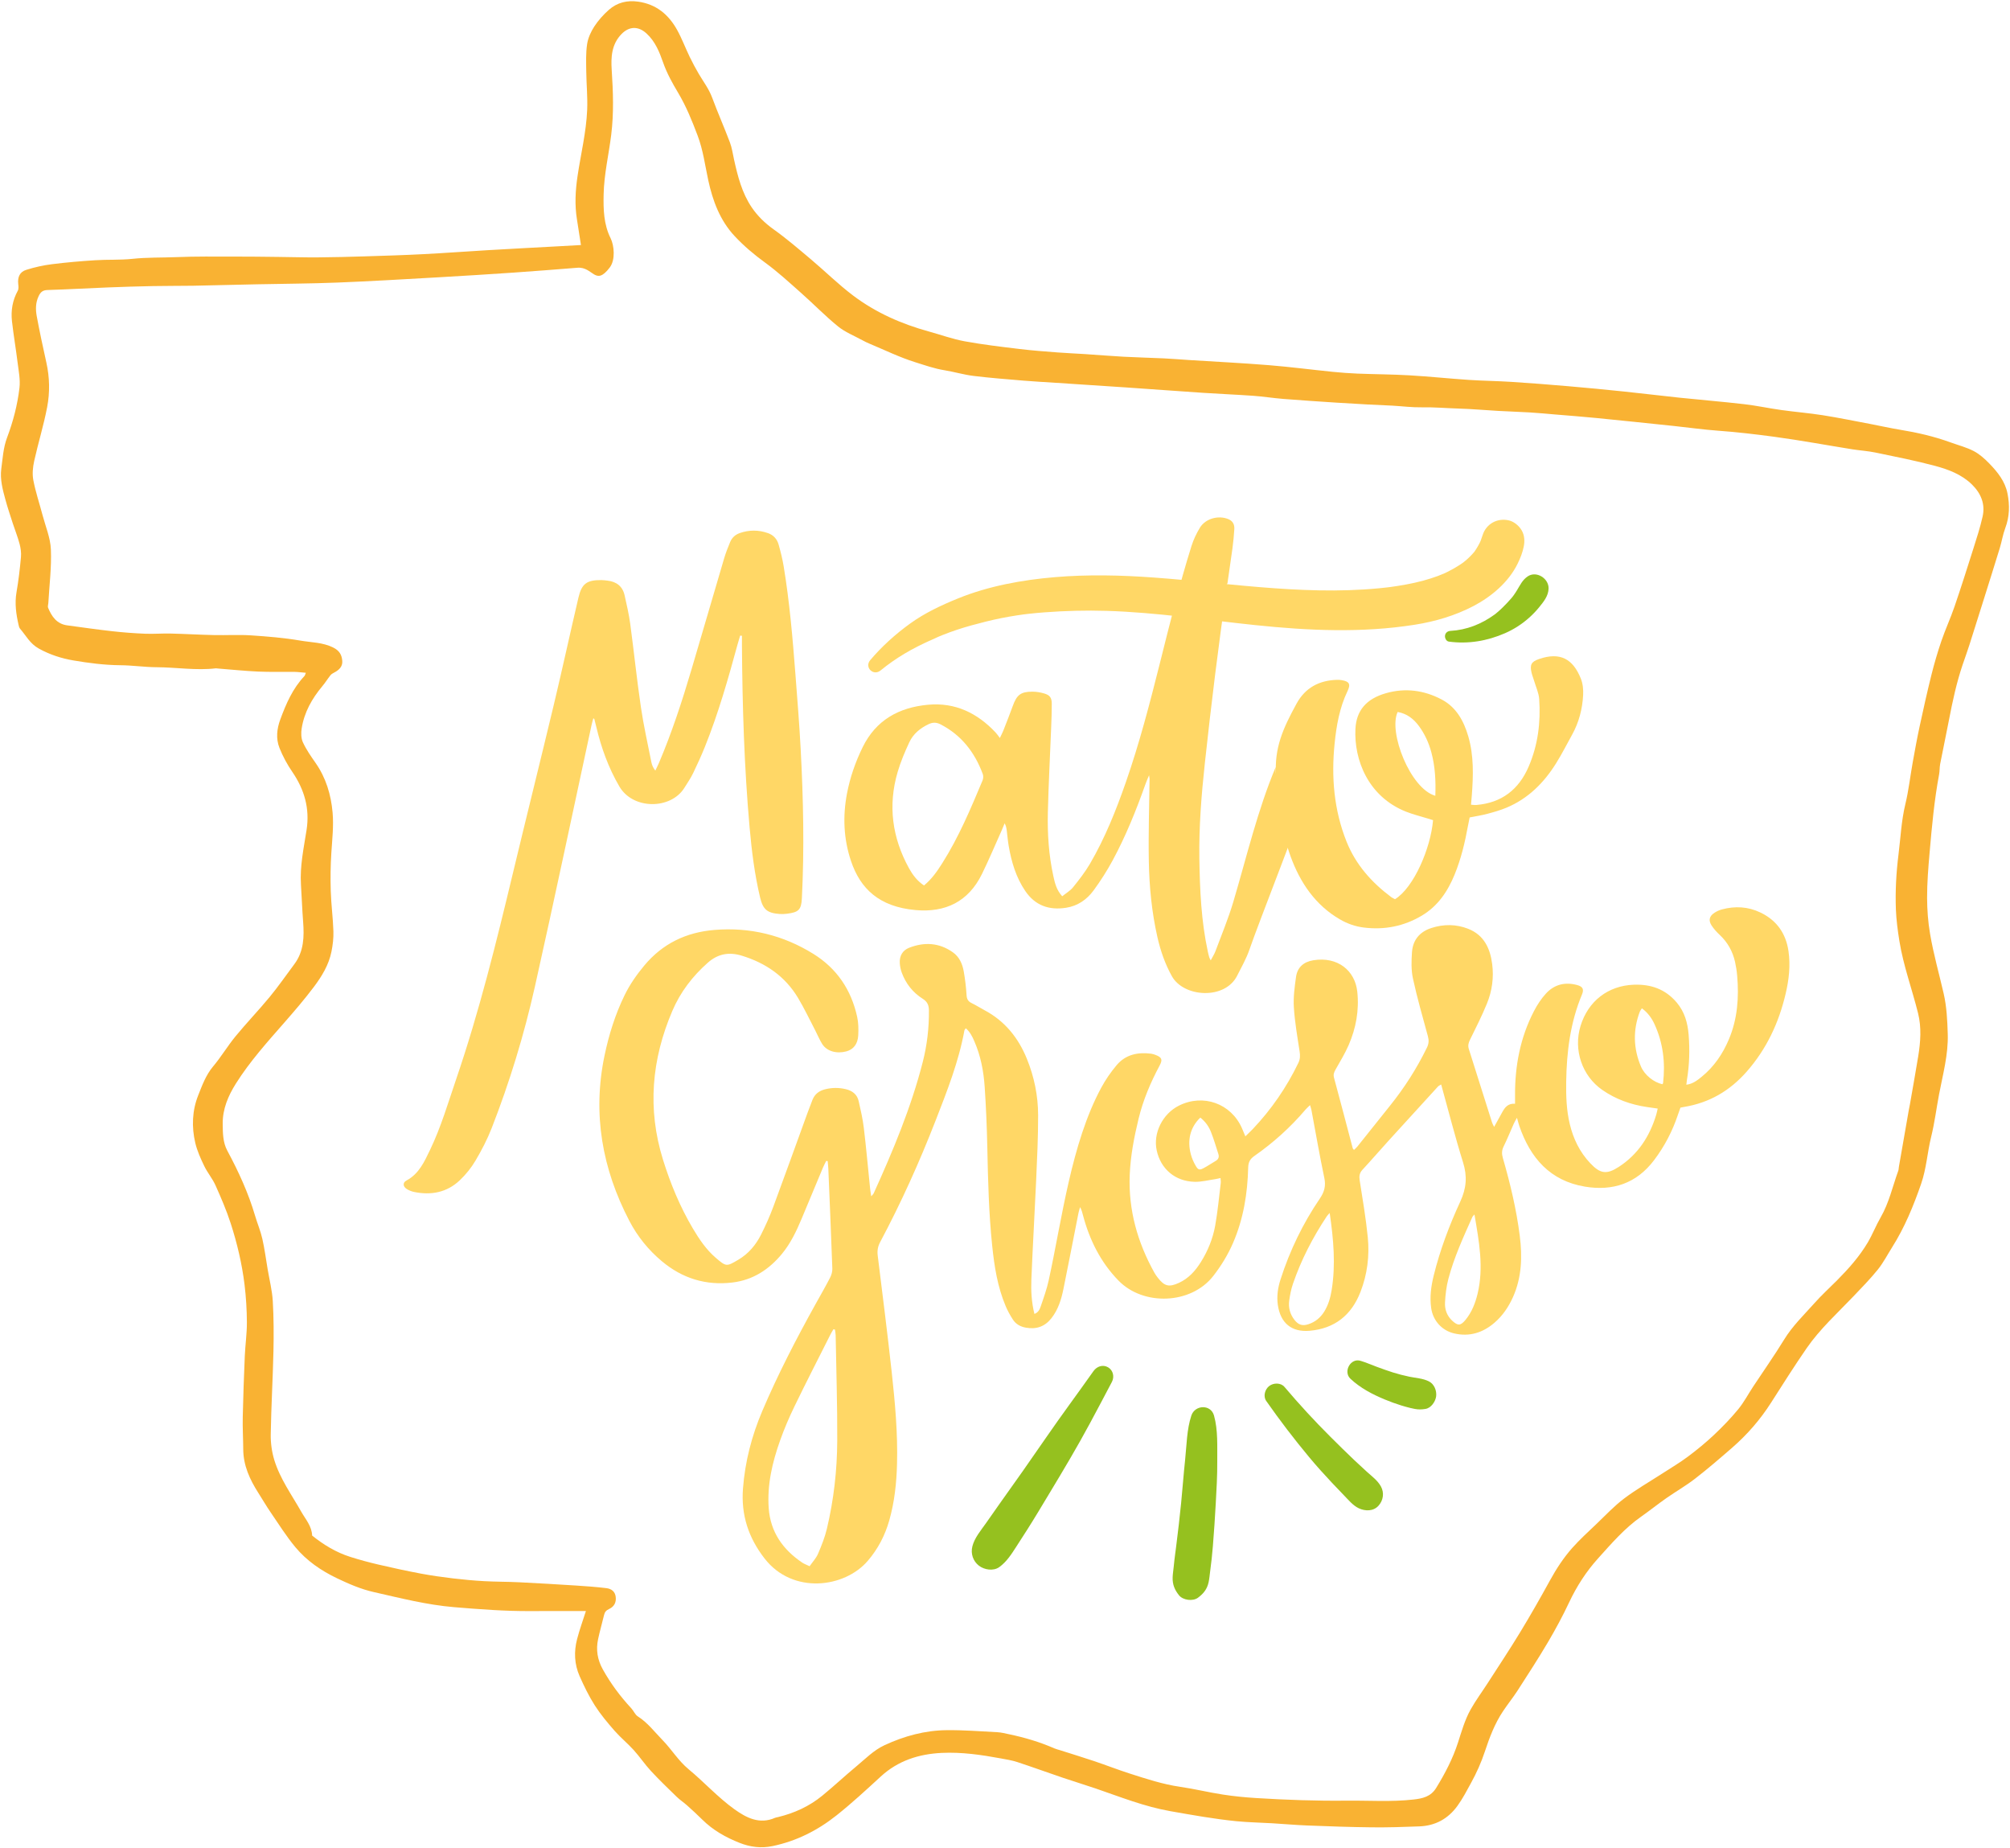 <?xml version="1.0" encoding="UTF-8"?>
<!DOCTYPE svg PUBLIC '-//W3C//DTD SVG 1.0//EN'
          'http://www.w3.org/TR/2001/REC-SVG-20010904/DTD/svg10.dtd'>
<svg height="643.2" preserveAspectRatio="xMidYMid meet" version="1.0" viewBox="-0.3 -0.4 699.6 643.2" width="699.6" xmlns="http://www.w3.org/2000/svg" xmlns:xlink="http://www.w3.org/1999/xlink" zoomAndPan="magnify"
><g
  ><g id="change1_1"
    ><path d="M203.63,560.22c-6.51,0-12.86-0.04-19.21,0.01c-8.89,0.06-17.74-0.63-26.6-1.36c-9.53-0.79-18.73-3.15-28-5.25 c-4.52-1.02-8.69-2.84-12.78-4.79c-5.51-2.62-10.59-6.1-14.52-10.82c-3.15-3.79-5.8-8.01-8.59-12.09 c-1.53-2.23-2.89-4.58-4.35-6.87c-2.95-4.63-5.19-9.49-5.22-15.13c-0.02-3.72-0.25-7.45-0.17-11.17 c0.15-7.09,0.41-14.17,0.71-21.26c0.17-3.92,0.75-7.83,0.73-11.74c-0.02-4.38-0.29-8.79-0.82-13.14 c-0.89-7.25-2.57-14.37-4.82-21.31c-1.46-4.51-3.35-8.9-5.29-13.23c-1.05-2.34-2.79-4.38-3.91-6.7c-1.25-2.59-2.46-5.27-3.12-8.04 c-1.32-5.57-1.09-11.29,1.01-16.56c1.37-3.46,2.67-7.07,5.2-10.08c2.79-3.32,5.03-7.1,7.78-10.45c3.85-4.69,8.07-9.07,11.93-13.75 c3.02-3.67,5.73-7.59,8.57-11.4c3.32-4.44,3.44-9.55,3.04-14.76c-0.33-4.27-0.48-8.57-0.75-12.83c-0.42-6.56,0.98-12.8,1.96-19.15 c1.14-7.38-0.76-13.99-4.96-20.12c-1.78-2.6-3.33-5.45-4.49-8.38c-1.28-3.23-0.91-6.64,0.3-9.9c2.01-5.45,4.3-10.75,8.37-15.06 c0.23-0.24,0.29-0.64,0.52-1.17c-1.47-0.12-2.74-0.3-4.02-0.32c-4.19-0.05-8.38,0.09-12.56-0.1c-4.73-0.21-9.45-0.71-14.18-1.08 c-0.19-0.01-0.38-0.07-0.56-0.05c-6.9,0.81-13.77-0.36-20.67-0.39c-4.19-0.02-8.37-0.66-12.56-0.69 c-5.52-0.05-10.98-0.75-16.38-1.67c-4.14-0.71-8.15-1.99-12-4.12c-3.13-1.73-4.47-4.54-6.55-6.93c-0.28-0.33-0.4-0.84-0.5-1.28 c-0.86-3.75-1.4-7.49-0.73-11.38c0.7-4.05,1.18-8.14,1.55-12.23c0.14-1.53-0.09-3.16-0.49-4.66c-0.64-2.4-1.58-4.72-2.35-7.09 c-0.89-2.73-1.8-5.46-2.56-8.23c-0.96-3.5-1.93-7.11-1.45-10.72c0.49-3.64,0.69-7.36,2.01-10.88c2.11-5.6,3.63-11.4,4.32-17.33 c0.33-2.8-0.26-5.73-0.62-8.58c-0.6-4.89-1.44-9.74-1.99-14.63c-0.41-3.69,0.19-7.25,2.02-10.58c0.35-0.63,0.25-1.58,0.16-2.36 c-0.25-2.36,0.5-4.19,2.79-4.91c2.91-0.92,5.93-1.59,8.96-1.97c5-0.63,10.04-1.06,15.07-1.38c4.29-0.28,8.63-0.03,12.89-0.48 c5.11-0.55,10.23-0.39,15.34-0.6c6.72-0.28,13.46-0.18,20.19-0.19c5.11-0.01,10.21,0.06,15.32,0.12c4.56,0.05,9.11,0.19,13.67,0.16 c5.51-0.04,11.02-0.19,16.52-0.36c6.72-0.21,13.45-0.41,20.17-0.76c7.46-0.38,14.9-0.94,22.36-1.38c8.11-0.48,16.22-0.9,24.32-1.34 c2.7-0.15,5.4-0.3,8.26-0.46c-0.47-3-0.92-5.99-1.4-8.98c-0.8-4.96-0.53-9.92,0.19-14.83c1.14-7.75,3.05-15.41,3.38-23.26 c0.18-4.45-0.27-8.92-0.32-13.38c-0.04-3.14-0.17-6.33,0.29-9.41c0.32-2.15,1.3-4.34,2.5-6.18c1.4-2.15,3.19-4.15,5.13-5.85 c2.86-2.5,6.32-3.35,10.16-2.8c6.28,0.89,10.59,4.5,13.54,9.83c1.67,3.01,2.88,6.27,4.38,9.38c0.97,2.02,2.04,3.99,3.17,5.93 c1.6,2.72,3.52,5.21,4.64,8.24c1.94,5.24,4.21,10.35,6.18,15.58c0.72,1.9,1,3.96,1.44,5.96c1.29,5.84,2.76,11.64,6.15,16.65 c2.01,2.97,4.56,5.47,7.57,7.62c4.53,3.23,8.76,6.87,13.02,10.45c4.95,4.17,9.57,8.75,14.73,12.64 c7.89,5.95,16.85,9.89,26.39,12.51c4.14,1.14,8.22,2.63,12.43,3.4c6.33,1.16,12.73,1.91,19.12,2.68c4.36,0.53,8.75,0.85,13.13,1.19 c3.15,0.25,6.32,0.36,9.47,0.57c4.55,0.3,9.1,0.68,13.65,0.93c4.65,0.25,9.3,0.35,13.95,0.57c2.94,0.14,5.88,0.39,8.82,0.58 c9.22,0.58,18.46,1.04,27.67,1.78c7.43,0.6,14.84,1.57,22.26,2.32c2.86,0.29,5.72,0.5,8.59,0.62c6.04,0.24,12.1,0.25,18.14,0.6 c6.89,0.4,13.75,1.13,20.64,1.59c4.94,0.33,9.9,0.37,14.84,0.69c6.61,0.42,13.21,0.94,19.81,1.51c6.5,0.56,13,1.18,19.49,1.86 c6.41,0.66,12.8,1.46,19.21,2.13c7.5,0.78,15.01,1.39,22.5,2.26c4.35,0.5,8.64,1.44,12.98,2.04c4.78,0.67,9.6,1.05,14.36,1.8 c5.52,0.87,11,2,16.49,3.03c3.47,0.66,6.93,1.45,10.41,2.02c5.98,0.98,11.86,2.32,17.57,4.4c2.72,0.99,5.58,1.71,8.12,3.04 c2.02,1.05,3.82,2.69,5.43,4.34c2.87,2.96,5.46,6.18,6.3,10.39c0.81,4.09,0.73,8.11-0.78,12.09c-0.84,2.23-1.2,4.64-1.9,6.93 c-1.83,5.99-3.73,11.96-5.6,17.94c-1.65,5.26-3.3,10.52-4.98,15.77c-0.74,2.31-1.58,4.6-2.36,6.9c-2.09,6.18-3.46,12.53-4.69,18.92 c-1,5.21-2.11,10.4-3.12,15.6c-0.23,1.19-0.15,2.43-0.37,3.62c-1.68,8.98-2.51,18.07-3.3,27.16c-0.46,5.28-0.9,10.58-0.88,15.87 c0.02,4.16,0.33,8.33,1.04,12.49c1.19,7,3.13,13.8,4.72,20.7c1.06,4.58,1.29,9.41,1.43,14.14c0.22,7.15-1.71,14.05-3.03,21.01 c-0.93,4.93-1.55,9.92-2.75,14.78c-1.33,5.4-1.63,10.97-3.48,16.31c-2.67,7.7-5.72,15.16-10.08,22.06 c-1.65,2.61-3.07,5.39-4.99,7.78c-2.64,3.27-5.6,6.29-8.51,9.34c-5.6,5.87-11.66,11.35-16.3,18.07 c-4.28,6.21-8.32,12.59-12.38,18.95c-3.76,5.89-8.29,11.09-13.54,15.66c-4.23,3.68-8.48,7.34-12.91,10.77 c-3.16,2.45-6.67,4.45-9.95,6.74c-2.98,2.08-5.81,4.36-8.79,6.45c-5.8,4.06-10.36,9.39-15.04,14.58 c-4.1,4.55-7.41,9.69-10.04,15.28c-2.22,4.72-4.71,9.33-7.36,13.83c-3.35,5.67-6.94,11.2-10.51,16.74c-1.61,2.5-3.5,4.83-5.15,7.31 c-2.87,4.31-4.69,9.12-6.3,14c-1.27,3.83-2.9,7.46-4.85,11c-1.48,2.7-2.88,5.42-4.7,7.92c-3.29,4.53-7.72,6.92-13.26,7.13 c-5.51,0.22-11.03,0.39-16.54,0.33c-7.47-0.08-14.94-0.35-22.4-0.64c-4.07-0.16-8.13-0.52-12.19-0.77 c-4.17-0.25-8.37-0.31-12.52-0.72c-7.72-0.77-15.35-2.15-22.99-3.49c-9-1.58-17.4-4.94-25.96-7.88c-3.8-1.3-7.64-2.45-11.44-3.74 c-5.3-1.8-10.57-3.72-15.89-5.47c-1.85-0.61-3.8-0.91-5.73-1.27c-6.8-1.26-13.64-2.25-20.58-1.92c-7.98,0.39-15.21,2.69-21.24,8.24 c-5.01,4.61-10.03,9.25-15.35,13.48c-6.56,5.22-13.94,8.96-22.25,10.7c-3.99,0.84-7.79,0.36-11.5-1.11 c-4.82-1.91-9.27-4.4-12.99-8.09c-1.72-1.7-3.5-3.34-5.3-4.95c-1.16-1.04-2.49-1.9-3.6-2.98c-3.04-2.95-6.1-5.89-8.98-9 c-2.14-2.31-3.9-4.96-6.01-7.29c-2.11-2.33-4.58-4.34-6.65-6.7c-2.45-2.8-4.87-5.69-6.87-8.81c-2.05-3.21-3.74-6.69-5.29-10.18 c-1.83-4.14-2.03-8.55-0.88-12.92C201.41,566.72,202.56,563.58,203.63,560.22z M108.34,533.95c4,3.22,8.37,5.87,13.31,7.43 c3.19,1.01,6.44,1.89,9.7,2.65c4.91,1.14,9.84,2.22,14.8,3.15c3.73,0.7,7.5,1.23,11.28,1.68c3.62,0.43,7.25,0.76,10.89,0.96 c4,0.22,8.01,0.18,12.02,0.38c6.63,0.32,13.25,0.72,19.87,1.14c3.52,0.23,7.05,0.48,10.55,0.91c1.64,0.2,3.01,1.08,3.24,3.01 c0.24,1.91-0.49,3.42-2.35,4.27c-0.96,0.44-1.46,1.03-1.69,2.03c-0.67,2.82-1.49,5.61-2.09,8.45c-0.78,3.69-0.24,7.13,1.66,10.54 c2.75,4.94,6.08,9.39,9.91,13.52c0.82,0.88,1.29,2.19,2.25,2.8c3.44,2.18,5.83,5.41,8.61,8.25c3.17,3.25,5.5,7.19,9.09,10.16 c5.44,4.5,10.22,9.82,15.96,13.93c4.11,2.94,8.71,5.35,14.12,2.96c0.34-0.15,0.73-0.18,1.09-0.27c5.63-1.37,10.81-3.73,15.3-7.4 c4.06-3.31,7.88-6.91,11.91-10.25c3.15-2.61,6.03-5.61,9.82-7.36c6.86-3.18,14.07-5.15,21.64-5.22c5.88-0.06,11.76,0.4,17.63,0.71 c1.38,0.07,2.75,0.44,4.11,0.72c5.41,1.13,10.68,2.7,15.75,4.92c0.6,0.26,1.24,0.4,1.87,0.6c3.97,1.27,7.96,2.48,11.92,3.81 c4.16,1.4,8.24,3,12.42,4.34c5.77,1.85,11.53,3.75,17.58,4.62c4.97,0.72,9.86,1.93,14.83,2.69c3.87,0.6,7.78,0.98,11.68,1.22 c10.43,0.64,20.88,1.02,31.33,0.9c7.79-0.09,15.6,0.49,23.37-0.4c3.09-0.35,5.96-0.96,7.84-4.01c3.1-5.03,5.82-10.25,7.62-15.84 c1.26-3.9,2.37-7.86,4.37-11.44c1.77-3.17,3.95-6.1,5.92-9.16c3.77-5.86,7.64-11.67,11.26-17.63c3.64-5.98,7.11-12.07,10.48-18.21 c2.22-4.04,4.72-7.86,7.75-11.28c2.6-2.92,5.52-5.57,8.35-8.27c3.17-3.03,6.2-6.27,9.68-8.9c4.24-3.2,8.89-5.85,13.35-8.74 c2.99-1.94,6.07-3.75,8.91-5.88c3.13-2.34,6.16-4.83,9-7.5c2.98-2.81,5.85-5.77,8.44-8.93c2-2.43,3.49-5.28,5.23-7.92 c3.6-5.45,7.37-10.8,10.78-16.36c2.91-4.76,6.89-8.56,10.54-12.66c2.48-2.79,5.25-5.31,7.89-7.96c4-4.03,7.78-8.28,10.68-13.18 c1.65-2.8,2.83-5.87,4.46-8.69c2.94-5.09,4.17-10.8,6.14-16.24c0.16-0.43,0.14-0.92,0.22-1.38c1.13-6.51,2.27-13.02,3.41-19.54 c0.13-0.74,0.3-1.47,0.43-2.21c0.97-5.58,1.98-11.15,2.89-16.74c0.81-4.98,1.17-10.01-0.06-14.94c-2.09-8.4-5.11-16.53-6.5-25.14 c-0.59-3.68-1.08-7.4-1.22-11.04c-0.23-6.3,0.11-12.69,0.9-18.95c0.74-5.88,0.99-11.83,2.4-17.65c1.15-4.77,1.69-9.69,2.56-14.53 c0.76-4.23,1.53-8.47,2.44-12.67c1.28-5.92,2.59-11.84,4.06-17.72c0.99-3.97,2.14-7.91,3.46-11.78c1.38-4.05,3.19-7.96,4.58-12.01 c2.3-6.72,4.45-13.49,6.59-20.26c1.16-3.66,2.35-7.33,3.19-11.07c0.99-4.38-0.57-8.11-3.72-11.19c-3.59-3.51-8.19-5.22-12.84-6.47 c-6.83-1.83-13.79-3.19-20.72-4.63c-2.65-0.55-5.37-0.71-8.05-1.13c-9.11-1.46-18.19-3.15-27.33-4.38 c-6.42-0.86-12.88-1.62-19.36-2.09c-5.16-0.37-10.29-1.11-15.44-1.65c-9.08-0.95-18.17-1.9-27.26-2.8 c-4.63-0.46-9.28-0.8-13.92-1.19c-2.98-0.25-5.95-0.54-8.93-0.72c-3.71-0.22-7.42-0.33-11.13-0.54c-4.56-0.25-9.11-0.68-13.67-0.81 c-4.26-0.12-8.5-0.51-12.77-0.43c-3.41,0.06-6.84-0.38-10.26-0.58c-2.87-0.16-5.74-0.26-8.61-0.41c-3.64-0.2-7.28-0.4-10.91-0.64 c-6.15-0.41-12.3-0.8-18.44-1.29c-3.53-0.28-7.04-0.85-10.58-1.1c-5.76-0.41-11.53-0.63-17.29-1.02 c-9.01-0.6-18.02-1.28-27.03-1.89c-8.09-0.55-16.17-1.07-24.26-1.6c-3.73-0.25-7.46-0.43-11.19-0.75 c-5.84-0.49-11.69-0.94-17.51-1.65c-3.41-0.42-6.74-1.43-10.14-1.98c-3.49-0.56-6.82-1.75-10.13-2.78 c-5.44-1.7-10.62-4.24-15.91-6.45c-0.86-0.36-1.7-0.76-2.51-1.21c-2.85-1.56-5.98-2.79-8.47-4.81c-4.47-3.63-8.5-7.8-12.82-11.62 c-4.11-3.64-8.17-7.39-12.6-10.61c-3.81-2.77-7.36-5.77-10.55-9.18c-5.13-5.48-7.66-12.35-9.2-19.48 c-1.12-5.19-1.78-10.44-3.68-15.47c-1.94-5.16-3.99-10.22-6.82-14.97c-2-3.36-3.89-6.73-5.21-10.51c-1.27-3.62-2.74-7.34-5.8-10.12 c-2.82-2.57-5.97-2.51-8.62,0.17c-3.55,3.59-3.76,8.13-3.47,12.57c0.5,7.51,0.76,14.99-0.16,22.46c-0.85,6.93-2.5,13.77-2.65,20.79 c-0.11,5.25,0,10.42,2.44,15.32c1.22,2.46,1.73,7.47-0.31,10.15c-5.1,6.71-5.73-0.35-11.26,0.09c-7.28,0.58-14.55,1.16-21.83,1.66 c-8.94,0.61-17.88,1.18-26.83,1.68c-11.66,0.66-23.32,1.36-34.99,1.82c-9.33,0.37-18.67,0.4-28,0.6 c-7.37,0.16-14.74,0.36-22.11,0.5c-4.67,0.08-9.35,0.02-14.02,0.12c-5.22,0.1-10.44,0.26-15.66,0.47c-7,0.28-13.99,0.68-20.99,0.9 c-1.68,0.05-2.44,0.72-3.12,2.19c-1.06,2.27-1.05,4.59-0.64,6.87c1,5.42,2.16,10.81,3.36,16.19c1.15,5.16,1.25,10.4,0.27,15.51 c-1.2,6.3-3.12,12.46-4.51,18.73c-0.48,2.16-0.71,4.55-0.3,6.68c0.79,4.11,2.14,8.11,3.21,12.17c1.05,3.96,2.73,7.91,2.9,11.92 c0.26,6.21-0.54,12.46-0.89,18.69c-0.03,0.55-0.27,1.18-0.08,1.63c1.26,3.04,3.02,5.62,6.65,6.11c5.19,0.7,10.37,1.45,15.57,2.03 c3.81,0.43,7.63,0.72,11.46,0.88c2.97,0.13,5.95-0.13,8.93-0.06c5.03,0.12,10.06,0.42,15.09,0.53c4.29,0.1,8.59-0.18,12.87,0.1 c5.77,0.38,11.57,0.85,17.27,1.83c3.78,0.65,7.69,0.59,11.34,2.38c2.27,1.11,3.06,2.63,3.21,4.73c0.14,1.96-1.18,3.17-2.84,4.02 c-0.46,0.24-0.96,0.52-1.27,0.92c-0.99,1.24-1.82,2.61-2.84,3.82c-3.6,4.31-6.3,9.08-7.18,14.68c-0.25,1.57-0.22,3.45,0.43,4.85 c1.16,2.52,2.79,4.85,4.39,7.14c3.64,5.21,5.39,11.08,5.94,17.28c0.41,4.64-0.13,9.29-0.43,13.94c-0.29,4.45-0.35,8.93-0.21,13.39 c0.14,4.66,0.77,9.3,0.92,13.95c0.08,2.39-0.21,4.84-0.69,7.19c-0.92,4.55-3.32,8.49-6.04,12.12c-3.24,4.32-6.78,8.43-10.34,12.5 c-5.96,6.81-12.02,13.53-16.87,21.23c-2.71,4.31-4.65,8.88-4.59,14.04c0.04,3.15,0.04,6.41,1.59,9.29 c3.9,7.26,7.34,14.71,9.67,22.64c0.79,2.68,1.9,5.28,2.52,7.99c0.8,3.52,1.27,7.12,1.87,10.69c0.62,3.67,1.56,7.33,1.78,11.03 c0.34,5.84,0.36,11.71,0.23,17.56c-0.22,9.62-0.78,19.24-0.94,28.86c-0.05,2.95,0.37,6.02,1.22,8.84c2,6.59,6.08,12.17,9.43,18.1 C106.07,528.31,108.22,530.65,108.34,533.95z" fill="#f9b233"
    /></g
    ><g id="change2_1"
    ><path d="M335.86,357.42c-0.22,0.34-0.45,0.53-0.49,0.75c-1.98,10.86-6.01,21.06-9.99,31.28 c-5.64,14.49-12.02,28.66-19.34,42.39c-0.82,1.54-1.05,3.01-0.84,4.7c1.67,13.54,3.4,27.07,4.88,40.63 c1.15,10.56,2.12,21.14,1.84,31.79c-0.17,6.67-0.87,13.27-2.7,19.71c-1.48,5.21-3.91,9.91-7.47,14.06 c-8.1,9.46-26.15,11.79-35.93-0.8c-5.64-7.26-8.22-15.18-7.52-24.34c0.72-9.41,3.05-18.36,6.73-27.01 c5.45-12.81,11.85-25.14,18.6-37.3c1.68-3.02,3.41-6.01,4.99-9.08c0.49-0.95,0.82-2.11,0.78-3.16 c-0.41-11.57-0.91-23.13-1.39-34.69c-0.04-0.91-0.15-1.81-0.23-2.71c-0.17-0.02-0.34-0.04-0.51-0.06 c-0.36,0.74-0.77,1.47-1.09,2.23c-2.5,5.97-4.98,11.95-7.48,17.92c-1.81,4.31-3.81,8.52-6.81,12.16c-4.51,5.48-10.12,9.14-17.26,10 c-9.23,1.11-17.43-1.43-24.56-7.4c-4.7-3.93-8.49-8.63-11.31-14.03c-9.46-18.14-12.87-37.21-8.67-57.44 c1.52-7.3,3.72-14.37,6.99-21.08c1.83-3.75,4.19-7.13,6.85-10.33c6.38-7.67,14.63-11.61,24.47-12.41 c12.37-1.01,23.85,1.8,34.38,8.32c8.21,5.09,13.2,12.53,15.26,21.91c0.46,2.07,0.49,4.29,0.38,6.43c-0.16,3.08-1.7,4.95-4.16,5.61 c-3.39,0.9-6.75-0.04-8.36-2.54c-0.97-1.52-1.64-3.22-2.48-4.83c-1.96-3.75-3.77-7.58-5.93-11.2 c-4.51-7.55-11.26-12.19-19.61-14.74c-4.45-1.36-8.31-0.65-11.8,2.43c-5.33,4.7-9.55,10.21-12.35,16.75 c-7.23,16.89-8.77,34.13-3.26,51.84c2.6,8.36,5.93,16.39,10.4,23.93c2.21,3.73,4.63,7.33,7.94,10.17c3.66,3.14,3.74,3.13,7.9,0.67 c3.51-2.07,6.08-5.14,7.89-8.74c1.59-3.15,3.04-6.4,4.27-9.71c4.03-10.84,7.92-21.73,11.88-32.6c0.56-1.54,1.14-3.07,1.75-4.6 c0.8-2.01,2.35-3.14,4.4-3.65c2.39-0.6,4.78-0.61,7.18-0.04c2.29,0.55,3.96,1.82,4.49,4.16c0.7,3.11,1.43,6.23,1.8,9.39 c0.84,7.03,1.47,14.08,2.19,21.13c0.08,0.74,0.22,1.48,0.38,2.6c0.45-0.52,0.71-0.72,0.83-0.97c6.74-14.87,13.06-29.91,17.11-45.78 c1.5-5.88,2.2-11.87,2.14-17.95c-0.02-1.81-0.54-3.01-2.14-4.02c-3.45-2.18-5.91-5.28-7.32-9.13c-0.38-1.04-0.61-2.17-0.68-3.27 c-0.16-2.51,0.96-4.47,3.27-5.37c5.32-2.07,10.5-1.77,15.25,1.62c2.23,1.59,3.28,4.01,3.74,6.61c0.48,2.71,0.81,5.47,0.98,8.22 c0.08,1.39,0.52,2.21,1.77,2.81c1.55,0.75,3.01,1.69,4.53,2.5c7.02,3.75,11.69,9.53,14.67,16.82c2.58,6.32,3.93,12.92,3.94,19.69 c0.01,7.59-0.35,15.19-0.69,22.78c-0.51,11.47-1.2,22.94-1.66,34.42c-0.16,3.94,0.06,7.9,1.06,11.95c1.36-0.49,1.84-1.58,2.17-2.55 c1.04-3.01,2.12-6.03,2.8-9.13c4.68-21.35,7.8-47.64,18.29-67.04c1.51-2.79,3.34-5.46,5.39-7.88c3.12-3.68,7.37-4.55,12-3.95 c0.51,0.07,1.01,0.24,1.49,0.42c2.2,0.83,2.56,1.61,1.44,3.7c-3.15,5.89-5.74,11.98-7.32,18.49c-1.57,6.47-2.83,13.01-3.09,19.67 c-0.48,12.14,2.73,23.4,8.6,33.95c0.33,0.6,0.75,1.16,1.17,1.71c2.31,3,3.91,3.39,7.37,1.8c3.34-1.54,5.69-4.15,7.6-7.2 c2.47-3.92,4.19-8.18,5.01-12.7c0.88-4.91,1.33-9.91,1.94-14.87c0.06-0.49-0.05-1.01-0.09-1.71c-0.7,0.15-1.25,0.31-1.81,0.39 c-2.38,0.34-4.77,0.98-7.14,0.93c-6.81-0.14-11.86-4.45-13.26-10.95c-1.3-5.99,2.04-12.71,7.74-15.56 c8.43-4.23,18.12-0.77,21.93,7.84c0.37,0.84,0.71,1.7,1.19,2.85c1.06-1.04,1.87-1.79,2.63-2.59c6.46-6.82,11.72-14.48,15.81-22.95 c0.64-1.32,0.67-2.55,0.45-3.98c-0.79-5.11-1.68-10.23-2.01-15.39c-0.22-3.49,0.26-7.06,0.75-10.54c0.47-3.36,2.63-5.28,6.04-5.83 c8.5-1.37,14.48,3.62,15.28,10.88c0.71,6.52-0.43,12.75-3.02,18.7c-1.27,2.92-2.96,5.65-4.52,8.43c-0.52,0.93-0.87,1.71-0.55,2.88 c2.22,8.16,4.35,16.35,6.51,24.53c0.04,0.15,0.19,0.26,0.44,0.58c0.41-0.4,0.84-0.75,1.18-1.17c3.78-4.72,7.54-9.45,11.32-14.17 c5.05-6.29,9.37-13.03,12.9-20.28c0.66-1.34,0.71-2.54,0.32-3.95c-1.81-6.66-3.73-13.3-5.19-20.03c-0.65-2.98-0.56-6.19-0.34-9.27 c0.31-4.17,2.66-7.02,6.7-8.34c4.34-1.41,8.72-1.39,12.94,0.3c5.44,2.17,7.57,6.8,8.27,12.22c0.61,4.71-0.03,9.36-1.81,13.73 c-1.76,4.3-3.86,8.47-5.92,12.65c-0.53,1.08-0.77,2.02-0.4,3.19c2.72,8.55,5.41,17.12,8.12,25.68c0.12,0.38,0.35,0.73,0.69,1.43 c1.07-1.94,1.97-3.57,2.87-5.2c0.91-1.65,2.01-3.04,4.41-2.85c0-1.09,0-2.01,0-2.93c-0.06-10.26,1.81-20.11,6.56-29.27 c1.14-2.2,2.54-4.35,4.21-6.17c2.93-3.19,6.71-4.09,10.9-2.93c1.93,0.54,2.38,1.48,1.62,3.3c-4.07,9.73-5.34,19.96-5.49,30.39 c-0.07,4.93,0.09,9.85,1.25,14.68c1.23,5.13,3.47,9.75,7.12,13.61c3.47,3.69,5.71,4.03,9.97,1.26c6.67-4.33,10.73-10.61,13-18.13 c0.19-0.63,0.31-1.29,0.51-2.14c-1.34-0.19-2.53-0.36-3.71-0.53c-5.64-0.83-10.89-2.7-15.58-5.96c-7.05-4.89-10.1-13.95-7.57-22.25 c2.66-8.71,9.64-14.03,18.53-14.36c5.99-0.22,11.01,1.54,14.95,6.19c2.75,3.26,3.82,7.09,4.15,11.22 c0.42,5.27,0.28,10.53-0.6,15.75c-0.08,0.49-0.12,0.98-0.2,1.64c2.26-0.28,3.81-1.53,5.32-2.75c4.32-3.5,7.36-7.98,9.5-13.07 c2.99-7.1,3.53-14.54,2.87-22.12c-0.14-1.63-0.39-3.26-0.75-4.86c-0.83-3.62-2.56-6.74-5.3-9.31c-1.06-0.99-2.08-2.1-2.86-3.31 c-1.16-1.8-0.78-3.26,1.02-4.42c0.78-0.51,1.68-0.92,2.58-1.16c4.58-1.23,9.1-0.99,13.39,1.07c5.64,2.7,8.87,7.22,9.78,13.42 c0.74,5.04,0.16,9.99-1,14.9c-2.37,10.08-6.62,19.17-13.53,27.04c-5.9,6.72-13.06,10.88-21.85,12.31 c-0.34,0.05-0.67,0.13-1.22,0.23c-0.29,0.81-0.61,1.68-0.91,2.56c-1.91,5.69-4.64,10.93-8.28,15.74 c-6.13,8.11-14.37,10.8-24.04,9.2c-12.13-2.01-19.04-9.98-22.86-21.14c-0.28-0.81-0.47-1.65-0.81-2.83c-0.47,0.86-0.82,1.41-1.08,2 c-1.2,2.68-2.29,5.41-3.59,8.04c-0.67,1.36-0.64,2.58-0.24,3.96c2.56,8.88,4.72,17.87,5.88,27.05c0.92,7.28,0.71,14.49-2.36,21.36 c-1.54,3.44-3.62,6.5-6.48,8.95c-4.04,3.46-8.67,4.91-13.96,3.69c-4.29-0.99-7.4-4.44-8.03-8.82c-0.55-3.83-0.04-7.58,0.87-11.29 c2.2-8.92,5.44-17.5,9.27-25.8c2.13-4.62,2.47-8.78,0.96-13.6c-2.78-8.89-5.07-17.93-7.62-27.12c-0.46,0.29-0.85,0.43-1.1,0.7 c-5.71,6.24-11.42,12.49-17.11,18.75c-3.08,3.39-6.07,6.86-9.18,10.21c-1.06,1.14-1.2,2.26-0.97,3.74 c1.03,6.56,2.15,13.12,2.81,19.72c0.65,6.51-0.16,12.95-2.55,19.09c-3.13,8.06-8.97,12.73-17.67,13.49 c-6.3,0.55-10.16-2.66-11.08-8.97c-0.44-3.06,0.01-6.03,0.95-8.94c3.22-10.01,7.75-19.4,13.66-28.08c1.56-2.3,2.16-4.39,1.57-7.18 c-1.65-7.85-3.01-15.77-4.49-23.66c-0.09-0.48-0.27-0.94-0.48-1.69c-0.66,0.64-1.17,1.07-1.59,1.57 c-5.23,6.15-11.19,11.52-17.8,16.13c-1.5,1.05-2.09,2.16-2.14,4.01c-0.22,9.04-1.65,17.87-5.27,26.24 c-1.79,4.14-4.12,7.95-6.9,11.52c-7.75,9.92-24.33,10.48-32.98,1.58c-6.26-6.43-10.07-14.15-12.35-22.72 c-0.24-0.91-0.45-1.84-1.01-2.84c-0.18,0.66-0.41,1.32-0.55,1.99c-1.75,8.81-3.44,17.62-5.23,26.42c-0.74,3.65-1.81,7.2-4.17,10.22 c-2.31,2.96-5.29,3.98-8.93,3.32c-1.89-0.34-3.46-1.21-4.49-2.79c-0.98-1.51-1.87-3.11-2.56-4.77c-2.81-6.68-3.92-13.75-4.66-20.9 c-1.18-11.35-1.46-22.74-1.7-34.14c-0.15-7.08-0.44-14.16-0.92-21.22c-0.37-5.44-1.39-10.79-3.6-15.84 C338.12,360.27,337.31,358.68,335.86,357.42z M290.32,462.26c-0.18-0.03-0.36-0.06-0.55-0.09c-0.33,0.59-0.7,1.16-1,1.76 c-4.19,8.33-8.45,16.62-12.52,25.01c-1.88,3.88-3.59,7.86-5.03,11.92c-2.71,7.61-4.55,15.42-3.96,23.58 c0.6,8.29,4.91,14.36,11.64,18.91c0.69,0.47,1.51,0.75,2.59,1.27c1.04-1.49,2.26-2.77,2.92-4.3c1.22-2.84,2.39-5.76,3.1-8.76 c2.38-10.03,3.55-20.26,3.6-30.55c0.06-12.26-0.34-24.52-0.55-36.78C290.54,463.57,290.4,462.92,290.32,462.26z M462.51,421.69 c-0.58,0.65-0.82,0.88-1,1.15c-4.88,7.36-8.93,15.16-11.79,23.52c-0.64,1.86-1.02,3.83-1.29,5.79c-0.35,2.49,0.28,4.81,1.86,6.8 c1.35,1.7,2.75,2.13,4.8,1.46c2.39-0.78,4.22-2.29,5.54-4.42c1.43-2.32,2.15-4.88,2.58-7.54 C464.62,439.66,463.86,430.92,462.51,421.69z M512.9,422.22c-0.47,0.53-0.62,0.64-0.69,0.78c-3.17,7.08-6.42,14.14-8.4,21.67 c-0.69,2.64-1.02,5.42-1.16,8.16c-0.13,2.37,0.64,4.61,2.47,6.32c2,1.87,2.95,1.83,4.68-0.28c2.18-2.66,3.39-5.79,4.19-9.08 C516.19,440.63,514.51,431.64,512.9,422.22z M571.18,350.48c-0.35,0.54-0.59,0.8-0.71,1.12c-2.45,6.43-2.28,12.85,0.38,19.13 c1.3,3.06,4.55,5.52,7.43,6.16c0.09-0.13,0.26-0.25,0.27-0.39c0.82-7.08,0.02-13.94-2.96-20.45 C574.62,353.93,573.29,352.04,571.18,350.48z M417.48,388.5c-3.47,3.35-4.62,7.78-3.3,12.78c0.37,1.4,0.98,2.77,1.71,4.02 c0.85,1.44,1.31,1.54,2.74,0.79c1.45-0.76,2.8-1.7,4.21-2.52c0.99-0.57,1.25-1.4,0.92-2.41c-0.81-2.54-1.57-5.11-2.54-7.58 C420.47,391.66,419.3,389.94,417.48,388.5z" fill="#ffd766"
    /></g
    ><g id="change2_2"
    ><path d="M549.95,235.81c-2.72-6.86-7.15-9.44-14.58-6.88c-2.7,0.93-3.24,1.99-2.6,4.73c0.23,1,0.64,1.97,0.93,2.96 c0.61,2.07,1.58,4.11,1.73,6.21c0.56,8.11-0.42,16.03-3.68,23.57c-3.46,8.01-9.42,12.58-18.19,13.32c-0.56,0.05-1.14-0.05-1.86-0.1 c0.11-1.2,0.21-2.22,0.28-3.24c0.52-6.91,0.73-13.82-1.24-20.57c-1.57-5.38-4.19-10.15-9.33-12.84c-6.11-3.2-12.62-4.07-19.34-2.14 c-6.78,1.94-10.28,5.99-10.6,12.41c-0.53,10.76,4.41,23.53,17.54,28.78c2.47,0.99,5.09,1.62,7.64,2.41 c0.63,0.19,1.25,0.39,1.84,0.57c-0.84,9.84-6.72,23.48-13.24,27.51c-0.4-0.22-0.88-0.41-1.29-0.71c-6.84-5.1-12.37-11.3-15.57-19.3 c-4.4-10.99-5.35-22.46-4.17-34.12c0.63-6.27,1.72-12.5,4.49-18.27c1.17-2.44,0.66-3.39-2.06-3.83c-0.51-0.08-1.03-0.13-1.54-0.11 c-6.27,0.17-11.12,2.74-14.18,8.37c-4.66,8.56-7.74,15.23-7.1,25.06c1.19,18.3,4.99,39.96,22.28,49.95 c2.57,1.49,5.34,2.46,8.28,2.82c7.18,0.89,13.92-0.43,20.16-4.13c5.6-3.32,9.03-8.41,11.44-14.3c2.24-5.46,3.6-11.17,4.65-16.95 c0.17-0.92,0.37-1.84,0.59-2.93c2.11-0.42,4.17-0.73,6.16-1.26c2.25-0.6,4.5-1.24,6.64-2.13c7.53-3.14,13.03-8.64,17.28-15.45 c2.01-3.22,3.73-6.62,5.57-9.94c2.39-4.31,3.6-8.98,3.85-13.86C550.82,239.54,550.63,237.52,549.95,235.81z M499.28,276.52 c-8.7-2.45-16.43-22.18-13.11-29.17c3.34,0.61,5.62,2.47,7.46,4.98c2.01,2.75,3.39,5.8,4.27,9.08 C499.23,266.35,499.47,271.38,499.28,276.52z" fill="#ffd766"
    /></g
    ><g id="change2_3"
    ><path d="M451.13,261.93c-0.4-11.98-7.84,16.52-7.39,4.55c-6.31,14.97-10.05,31.01-14.76,46.9 c-1.74,5.86-4.11,11.53-6.25,17.27c-0.37,1-0.99,1.92-1.63,3.14c-0.31-0.64-0.45-0.84-0.51-1.07c-0.18-0.66-0.36-1.33-0.5-2.01 c-2.29-10.61-2.77-21.4-2.94-32.19c-0.17-11.16,0.71-22.27,1.91-33.35c2.22-20.48,4.72-40.94,7.67-61.22 c-0.02-0.24-0.03-0.48-0.05-0.72c-0.03-0.29,0.08-0.49,0.25-0.62c0.59-4.07,1.18-8.13,1.74-12.2c0.3-2.22,0.51-4.46,0.65-6.7 c0.1-1.6-0.54-2.84-2.13-3.48c-3.45-1.4-7.9-0.18-9.84,2.99c-1.2,1.97-2.22,4.12-2.92,6.32c-8.6,27.34-13.4,55.08-22.86,82.25 c-3.41,9.79-7.26,19.42-12.5,28.4c-1.69,2.89-3.78,5.56-5.88,8.17c-0.99,1.22-2.45,2.06-3.77,3.13c-2.01-2.19-2.57-4.64-3.1-7.06 c-1.59-7.3-2.08-14.72-1.9-22.15c0.24-9.84,0.76-19.67,1.15-29.51c0.11-2.76,0.22-5.52,0.21-8.29c-0.01-2.11-0.67-3-2.69-3.58 c-1.31-0.38-2.71-0.61-4.07-0.61c-4.06,0.01-5.42,1.12-6.81,4.97c-1.05,2.92-2.21,5.81-3.34,8.7c-0.27,0.69-0.63,1.33-1.16,2.45 c-0.62-0.81-0.99-1.39-1.45-1.88c-6.38-6.79-14.07-10.56-23.54-9.69c-10.11,0.93-18.11,5.29-22.76,14.77 c-2.53,5.15-4.39,10.53-5.46,16.14c-1.51,7.94-1.18,15.82,1.42,23.53c3.25,9.61,9.81,15.87,22.42,17.01 c10.43,0.94,18.43-2.93,23.14-12.55c2.46-5.03,4.64-10.21,6.93-15.32c0.34-0.76,0.64-1.55,0.96-2.32c0.5,0.86,0.63,1.68,0.74,2.5 c0.23,1.8,0.37,3.61,0.68,5.39c0.96,5.57,2.55,10.94,5.77,15.67c3.44,5.06,8.29,6.75,14.19,5.83c4.08-0.63,7.26-2.86,9.61-6.07 c2.44-3.33,4.68-6.84,6.64-10.47c4.6-8.52,8.21-17.5,11.44-26.62c0.29-0.83,0.66-1.63,1.21-2.96c0.12,0.83,0.17,1,0.17,1.17 c-0.11,9.58-0.44,19.17-0.26,28.74c0.16,8.89,1.02,17.76,3,26.47c1.08,4.73,2.64,9.26,5.02,13.54c4.09,7.38,18.45,8.33,22.72-0.15 c1.51-3,3.21-5.96,4.29-9.12c3-8.79,18.7-48.73,21.55-57.57C455.92,272.16,451.15,262.4,451.13,261.93z M341.68,271.2 c-4.14,9.87-8.28,19.74-14.04,28.82c-1.75,2.77-3.61,5.46-6.33,7.71c-2.45-1.65-3.97-3.73-5.23-6 c-5.85-10.63-7.38-21.82-3.94-33.51c1.04-3.54,2.5-6.98,4.06-10.33c1.35-2.9,3.75-4.88,6.66-6.27c1.44-0.69,2.73-0.71,4.18,0.03 c7.3,3.75,11.93,9.77,14.73,17.32C342.01,269.63,341.96,270.55,341.68,271.2z" fill="#ffd766"
    /></g
    ><g id="change2_4"
    ><path d="M257.32,220.78c-0.29,0.97-0.59,1.93-0.86,2.91c-3.3,12.08-6.71,24.12-11.4,35.76 c-1.26,3.12-2.65,6.19-4.12,9.22c-0.87,1.78-2,3.43-3.05,5.11c-4.72,7.54-17.86,7.65-22.62-0.51c-3.79-6.5-6.29-13.42-8.01-20.68 c-0.22-0.92-0.45-1.84-0.69-2.76c-0.01-0.06-0.1-0.09-0.35-0.29c-0.22,0.81-0.44,1.53-0.6,2.26 c-6.56,30.37-12.95,60.79-19.74,91.11c-3.76,16.77-8.78,33.22-15.04,49.25c-1.53,3.92-3.5,7.71-5.65,11.34 c-1.47,2.49-3.37,4.84-5.48,6.84c-4.47,4.23-9.95,5.26-15.89,4.04c-0.91-0.19-1.83-0.56-2.61-1.07c-1.29-0.84-1.38-2.19-0.04-2.91 c4.38-2.33,6.24-6.56,8.22-10.67c3.83-7.96,6.29-16.43,9.14-24.76c7.99-23.4,13.9-47.36,19.66-71.38 c4.69-19.56,9.56-39.07,14.24-58.63c2.97-12.42,5.68-24.91,8.59-37.35c1.15-4.93,2.92-6.19,8.01-6.15c0.69,0,1.37,0.11,2.06,0.18 c3.18,0.35,5.32,1.98,6.02,5.16c0.73,3.28,1.5,6.57,1.95,9.9c1.3,9.67,2.3,19.38,3.72,29.03c0.94,6.4,2.38,12.72,3.63,19.07 c0.19,0.99,0.59,1.94,1.38,2.96c0.42-0.89,0.88-1.77,1.27-2.68c4.5-10.58,8.06-21.5,11.32-32.51c3.83-12.91,7.57-25.85,11.39-38.76 c0.56-1.9,1.31-3.74,2.06-5.58c0.62-1.5,1.74-2.55,3.29-3.11c3.3-1.17,6.59-1.16,9.89,0c1.96,0.69,3.18,2.12,3.71,4.03 c0.7,2.49,1.33,5.01,1.75,7.56c2.06,12.45,3.12,25.01,4.09,37.59c0.67,8.7,1.37,17.39,1.83,26.1c0.91,17.26,1.29,34.53,0.41,51.8 c-0.2,3.99-1.15,4.86-5.16,5.36c-0.85,0.11-1.73,0.15-2.58,0.09c-4.3-0.32-5.8-1.53-6.8-5.74c-1.91-8-2.92-16.14-3.65-24.31 c-1.88-21.09-2.52-42.24-2.67-63.41c-0.01-1.12,0-2.23,0-3.35C257.74,220.82,257.53,220.8,257.32,220.78z" fill="#ffd766"
    /></g
    ><g id="change2_5"
    ><path d="M306.2,232.9c2.62-2.15,5.41-4.09,8.32-5.83c1.49-0.89,3.02-1.73,4.57-2.52c0.78-0.4,1.56-0.78,2.35-1.15 c0.34-0.16,0.68-0.31,1.02-0.47c0.76-0.35,0.13-0.07-0.03,0c0.46-0.21,0.93-0.4,1.39-0.61c0.79-0.37,1.58-0.74,2.38-1.09 c0.35-0.15,1.03-0.44,0.27-0.12c0.46-0.19,0.91-0.38,1.37-0.56c1.62-0.64,3.25-1.24,4.9-1.79c3.34-1.11,6.75-2.02,10.16-2.87 c3.53-0.88,7.1-1.59,10.7-2.14c0.83-0.13,1.66-0.23,2.48-0.36c-0.13,0.02-1.4,0.18-0.38,0.05c0.19-0.02,0.38-0.05,0.57-0.07 c0.51-0.06,1.02-0.12,1.53-0.18c1.79-0.2,3.59-0.37,5.39-0.5c7.23-0.55,14.48-0.74,21.73-0.52c17.29,0.53,34.44,3.16,51.62,4.95 c18.54,1.94,37.14,2.8,55.63-0.13c7.08-1.12,14.02-3.17,20.39-6.5c6.27-3.29,12.25-8.33,15.39-14.79c0.93-1.9,1.69-3.82,2.1-5.89 c0.39-1.98,0.3-3.93-0.75-5.72c-0.9-1.54-2.67-3.01-4.44-3.41c-4.03-0.92-7.9,1.21-9.14,5.19c-0.36,1.17-0.81,2.31-1.28,3.43 c0.25-0.6,0.51-1.2,0.76-1.8c-0.66,1.5-1.47,2.88-2.4,4.22c-0.7,1.02,1.34-1.64,0.18-0.24c-0.28,0.33-0.56,0.66-0.86,0.98 c-0.52,0.56-1.06,1.1-1.63,1.62c-0.57,0.52-1.18,1-1.77,1.5c1.92-1.63,0.65-0.51,0.16-0.16c-0.37,0.26-0.74,0.51-1.12,0.76 c-1.39,0.91-2.84,1.72-4.33,2.46c-0.78,0.39-1.58,0.73-2.38,1.09c2.46-1.13-0.26,0.08-0.87,0.3c-1.65,0.61-3.33,1.14-5.02,1.6 c-3.95,1.08-8,1.76-12.06,2.32c0.63-0.08,1.26-0.17,1.9-0.25c-27.87,3.73-55.82-1.09-83.61-3.12c-11.5-0.84-23.03-1.11-34.53-0.14 c-11.35,0.96-23.06,3.08-33.65,7.38c-5.81,2.36-11.58,5.05-16.68,8.73c-5.14,3.71-9.85,7.94-13.95,12.78 C300.49,231.82,303.68,234.97,306.2,232.9L306.2,232.9z" fill="#ffd766"
    /></g
    ><g
    ><g id="change3_2"
      ><path d="M504.01,222.87c6.71,0.91,13.35-0.22,19.54-2.93c3.13-1.37,5.97-3.21,8.51-5.5c1.18-1.07,2.29-2.22,3.3-3.46 c1.59-1.96,3.27-3.96,3.34-6.6c0.09-3.51-4.25-6.27-7.3-4.19c-1.85,1.27-2.6,3.03-3.73,4.86c-0.38,0.63-0.79,1.24-1.22,1.83 c-0.07,0.1-0.7,0.92-0.3,0.41c0.4-0.5-0.36,0.43-0.45,0.53c-0.91,1.08-1.91,2.09-2.91,3.09c-0.52,0.52-1.05,1.02-1.61,1.5 c-0.27,0.24-0.56,0.47-0.84,0.7c-0.9,0.75,0.58-0.4-0.39,0.31c-4.59,3.34-9.72,5.4-15.44,5.72c-0.94,0.05-1.75,0.68-1.86,1.65 C502.55,221.62,503.06,222.75,504.01,222.87L504.01,222.87z" fill="#95c11f"
      /></g
      ><g id="change3_5"
      ><path d="M380.29,476.73c-5.47,7.75-11.15,15.36-16.53,23.18c-5.37,7.81-10.82,15.56-16.34,23.26 c-1.52,2.12-3.01,4.27-4.5,6.41c-1.75,2.51-4.03,5.12-4.78,8.15c-0.63,2.51,0.23,5.11,2.28,6.7c1.86,1.44,5.02,1.97,7.08,0.5 c2.6-1.87,4.26-4.53,5.98-7.19c1.28-1.98,2.56-3.97,3.83-5.96c2.58-4.05,5.03-8.19,7.51-12.3c4.93-8.16,9.81-16.34,14.32-24.74 c2.55-4.74,5.07-9.5,7.57-14.26c0.93-1.78,0.45-4.04-1.33-5.08C383.52,474.32,381.45,475.09,380.29,476.73L380.29,476.73z" fill="#95c11f"
      /></g
      ><g id="change3_1"
      ><path d="M414.36,492.2c-1.61,4.88-1.63,10.34-2.17,15.42c-0.54,5.01-0.89,10.04-1.39,15.05 c-0.5,4.93-1.06,9.86-1.69,14.77c-0.07,0.57-0.15,1.15-0.22,1.72c-0.04,0.33-0.09,0.66-0.13,0.98c0.12-0.9,0.13-0.98,0.03-0.25 c-0.22,1.64-0.41,3.27-0.57,4.92c-0.12,1.22-0.33,2.46-0.37,3.68c-0.09,2.49,0.71,4.39,2.24,6.27c1.37,1.69,4.77,2.14,6.55,0.84 c1.93-1.41,3.22-3.03,3.73-5.42c0.28-1.27,0.37-2.62,0.55-3.91c0.39-2.86,0.7-5.72,0.93-8.6c0.4-4.92,0.73-9.84,1-14.77 c0.27-4.93,0.57-9.87,0.53-14.8c-0.04-5.23,0.29-10.83-1.13-15.91C421.13,488.18,415.6,488.44,414.36,492.2L414.36,492.2z" fill="#95c11f"
      /></g
      ><g id="change3_3"
      ><path d="M440.43,487.12c4.7,6.72,9.69,13.24,14.93,19.54c2.55,3.07,5.23,6.03,7.96,8.94 c1.36,1.45,2.74,2.89,4.13,4.32c1.57,1.61,3.18,3.61,5.24,4.56c2.2,1.01,4.99,1.06,6.77-0.87c1.71-1.86,2.12-4.52,0.87-6.77 c-1.14-2.06-3.07-3.46-4.79-5.01c-1.48-1.34-2.94-2.69-4.39-4.06c-2.84-2.68-5.61-5.44-8.38-8.19 c-5.57-5.55-10.91-11.35-15.99-17.35c-1.3-1.54-3.84-1.46-5.32-0.32C439.99,483.04,439.27,485.45,440.43,487.12L440.43,487.12z" fill="#95c11f"
      /></g
    ></g
    ><g id="change3_4"
    ><path d="M469.73,479.38c3.47,3.25,7.6,5.4,11.95,7.21c1.89,0.78,3.8,1.49,5.76,2.09c1.04,0.32,2.08,0.61,3.14,0.87 c0.53,0.13,1.05,0.25,1.59,0.34c1.39,0.24,2.23,0.2,3.63,0c2.01-0.29,3.51-2.55,3.76-4.36c0.26-1.96-0.64-4.29-2.5-5.23 c-2.12-1.07-4.54-1.16-6.85-1.64c-1.93-0.4-3.83-0.9-5.71-1.48c-1.87-0.58-3.7-1.27-5.54-1.93c-0.88-0.32-1.75-0.66-2.62-1.02 c0.97,0.4-1.24-0.49-1.49-0.57c-0.5-0.17-1-0.32-1.5-0.49C469.82,471.97,467.09,476.9,469.73,479.38L469.73,479.38z" fill="#95c11f"
    /></g
  ></g
></svg
>
